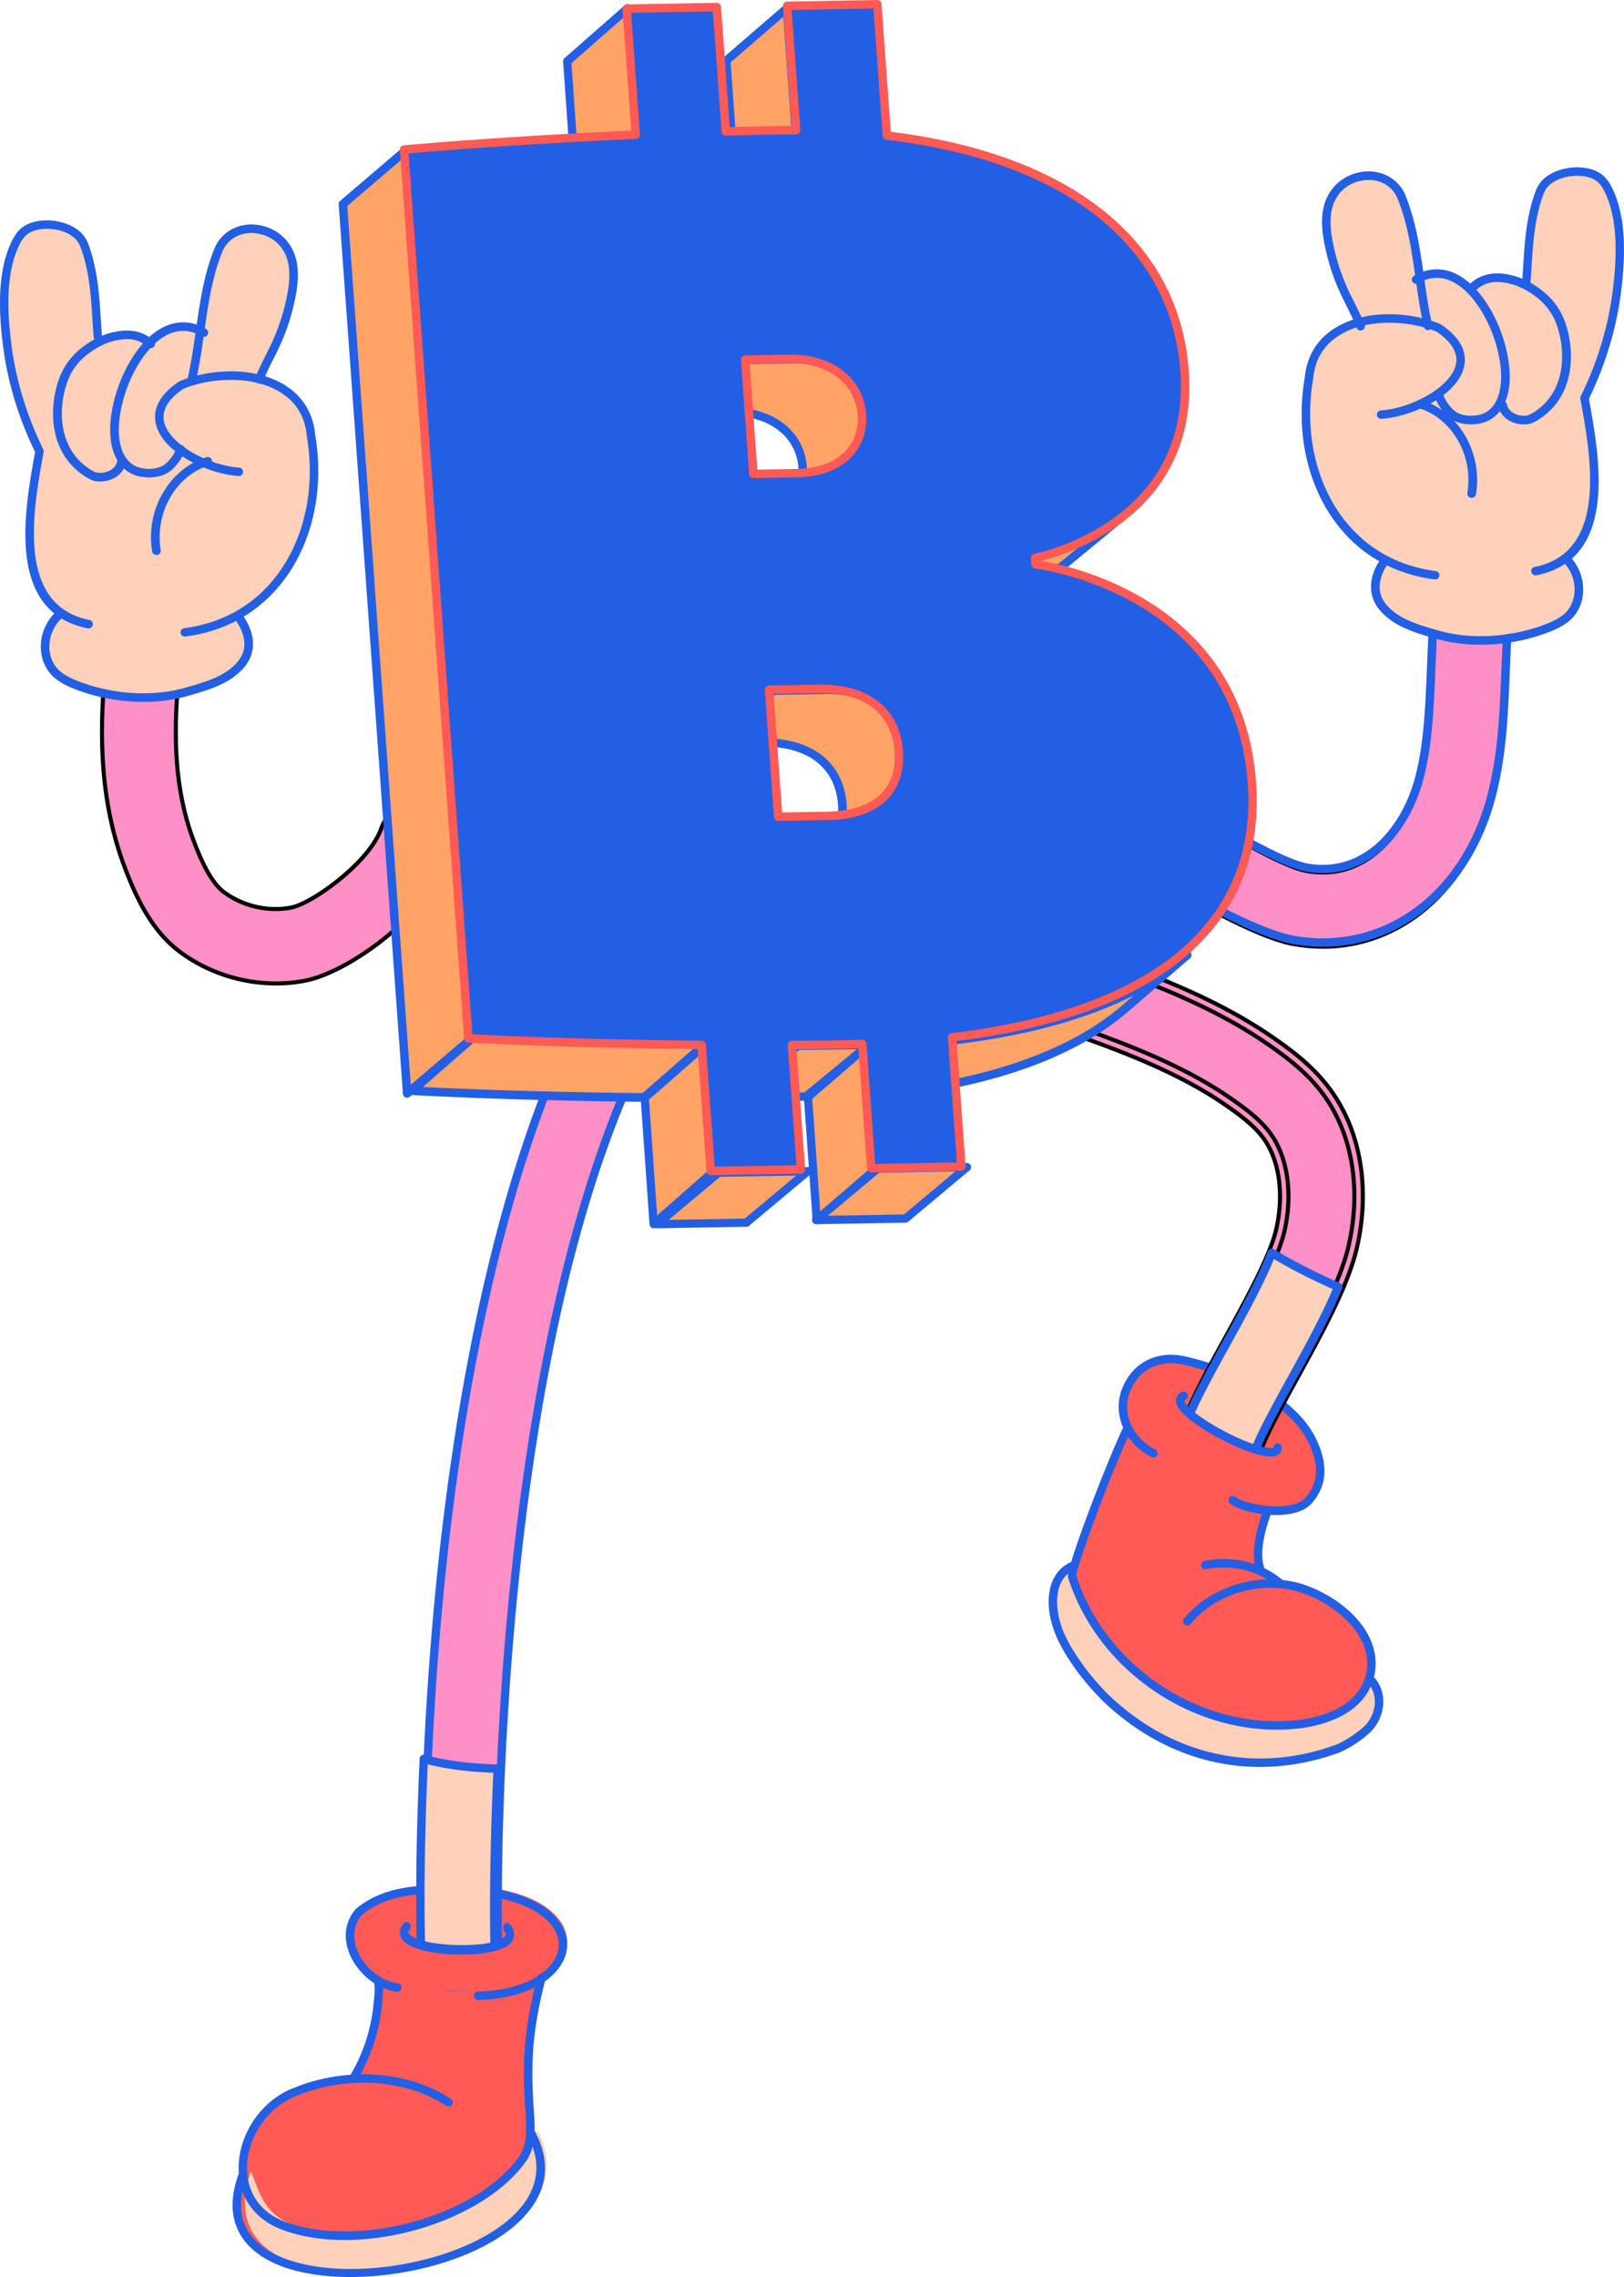 <svg width="398" height="558" viewBox="0 0 398 558" xmlns="http://www.w3.org/2000/svg">
    <g fill-rule="nonzero" fill="none">
        <path d="M133.698 484.33a.217.217 0 0 0-.089.132c-3.01 11.907-3.704 19.633-2.865 31.792l.038.503c.114 1.596.24 3.4.177 5.167 0 .05.013.094.038.132a.128.128 0 0 0 .038.044c4.341 7.833 2.972 15.37-3.976 21.764-9.629 8.858-28.913 14.296-45.862 12.926h-.006c-6.802-.554-12.488-2.22-16.438-4.822-6.487-4.275-8.348-10.908-5.376-19.187a.243.243 0 0 1 .075-.094.22.22 0 0 0 .089-.201 17.892 17.892 0 0 1-.076-1.553c0-8.16 5.496-16.157 13.068-18.998 4.405-1.823 9.15-2.898 14.116-3.213a.222.222 0 0 0 .177-.107 42.73 42.73 0 0 0 4.833-11.567 43.429 43.429 0 0 0 1.117-6.274l.05-.478c.171-1.61.38-3.614.07-5.356a.234.234 0 0 0-.1-.15c-2.72-1.686-4.929-4.294-6.059-7.161-1.432-3.64-.927-7.186 1.427-9.99 7.95-6.764 19.675-5.89 30.017-5.123.89.069 1.754.132 2.65.195 13.889 2.162 18.464 8.675 18.154 13.591-.183 2.974-2.063 5.822-5.287 8.028z" fill="#FF5A55"/>
        <path d="M125.805 531.87c-4.768 5.592-11.6 9.035-18.385 11.28-6.858 2.272-13.703 4.118-20.895 4.321-6.073.166-13.815-.623-18.805-4.511-3.445-2.685-4.712-7.012-6.227-11.053l.018.28a.238.238 0 0 1-.086.204c-.056.044-.068.076-.075.095-2.912 8.374-1.094 15.087 5.27 19.42 3.87 2.635 9.442 4.321 16.108 4.88h.006c16.604 1.388 35.508-4.116 44.945-13.082 6.716-6.382 8.1-13.897 4.057-21.704-1.503 3.544-3.402 6.904-5.93 9.87z" fill="#FFD1BB"/>
        <g fill="#235FE4">
            <path d="M117.174 490.113a1.035 1.035 0 0 1-1.033-1 1.033 1.033 0 0 1 1.002-1.062c13.134-.406 19.456-6.05 19.776-11.117.269-4.356-4-10.156-16.928-12.187-.832-.056-1.684-.118-2.541-.187-9.991-.744-21.31-1.594-28.834 4.762-1.947 2.375-2.335 5.406-1.102 8.543 1.653 4.205 5.853 7.636 9.985 8.168.563.075.964.587.895 1.156a1.043 1.043 0 0 1-1.158.893c-4.914-.63-9.697-4.524-11.644-9.461-1.534-3.9-1.002-7.693 1.496-10.687a.788.788 0 0 1 .125-.125c8.17-6.968 20.496-6.049 30.4-5.305.876.062 1.733.131 2.572.187.032 0 .057.007.088.013 14.33 2.237 19.037 9.13 18.711 14.355-.369 5.974-7.343 12.604-21.772 13.054h-.038z"/>
            <path d="M84.459 548.938c-5.534 0-10.824-.812-15.419-2.568-6.71-2.531-10.567-8.018-10.567-15.048 0-8.437 5.678-16.699 13.497-19.648 12.79-5.3 28.283-4.231 38.525 2.68.475.32.594.963.275 1.432-.32.468-.964.593-1.433.275-9.691-6.537-24.402-7.53-36.61-2.475-7.08 2.668-12.194 10.118-12.194 17.73 0 6.124 3.368 10.904 9.234 13.117 8.225 3.143 19.888 3.193 31.2.137 11.669-3.15 21.265-9.049 26.324-16.18 2.034-3.043 1.746-7.136 1.47-11.098l-.037-.5c-.851-12.318-.131-20.173 2.961-32.334.138-.55.701-.888 1.252-.744.551.138.889.7.745 1.256-3.03 11.918-3.73 19.617-2.905 31.684l.038.5c.288 4.106.613 8.756-1.828 12.411-8.27 11.687-27.532 19.373-44.528 19.373z"/>
            <path d="M86.537 510.424c-.181 0-.369-.05-.538-.15a1.027 1.027 0 0 1-.344-1.419 41.519 41.519 0 0 0 4.789-11.424 41.758 41.758 0 0 0 1.083-6.118l.05-.475c.181-1.718.382-3.662.05-5.28a1.04 1.04 0 0 1 .807-1.219 1.042 1.042 0 0 1 1.221.806c.388 1.925.17 4.037-.025 5.9l-.05.468a44.196 44.196 0 0 1-1.14 6.418 43.739 43.739 0 0 1-5.026 11.987.996.996 0 0 1-.877.506zM85.861 558c-8.607 0-16.514-1.619-21.785-5.1-4.732-3.124-9.546-9.13-5.646-20.016a1.037 1.037 0 0 1 1.32-.625c.539.194.814.781.626 1.319-2.773 7.73-1.139 13.648 4.84 17.598 5.02 3.312 12.545 4.85 20.745 4.85 14.33 0 30.731-4.688 39.514-12.787 4.476-4.13 8.752-10.974 3.675-20.142a1.032 1.032 0 0 1 1.81-.994c4.531 8.181 3.123 16.018-4.083 22.655-9.096 8.399-26.11 13.242-41.016 13.242z"/>
        </g>
        <path d="M111.72 486.887c-3.962-.64-7.133-3.952-7.492-8.185-.451-5.4-3.764-154.06 41.012-236.023 2.392-4.384 7.837-5.971 12.152-3.538 4.32 2.428 5.878 7.947 3.486 12.331-42.161 77.184-38.94 224.42-38.83 225.687.42 4.992-3.226 9.383-8.146 9.81a8.992 8.992 0 0 1-2.182-.082z" stroke="#000" fill="#FF90C7"/>
        <path d="M113.14 488c-.53 0-1.056-.044-1.574-.125-4.522-.734-7.95-4.484-8.339-9.117-.247-2.922-1.118-41.904 3.546-89.464 4.261-43.522 14.243-104.375 37.56-147.082 1.29-2.363 3.409-4.075 5.966-4.815a9.731 9.731 0 0 1 7.566.878 10.031 10.031 0 0 1 4.744 6.05 10.146 10.146 0 0 1-.865 7.682c-42.087 77.086-38.764 223.66-38.678 225.045.464 5.537-3.6 10.44-9.073 10.917-.284.018-.568.031-.852.031zm39.908-248.935a7.876 7.876 0 0 0-6.936 4.145c-23.15 42.405-33.07 102.957-37.314 146.284-4.644 47.41-3.786 86.179-3.539 89.082.31 3.687 3.04 6.671 6.634 7.248a8.021 8.021 0 0 0 1.927.07c4.348-.377 7.585-4.277 7.214-8.691-.018-.251-.97-37.058 3.564-84.536 4.058-42.518 13.49-101.61 35.361-141.676a8.102 8.102 0 0 0 .686-6.114 7.922 7.922 0 0 0-3.774-4.809 7.798 7.798 0 0 0-3.823-1.003z" fill="#235FE4"/>
        <path d="M122 433.465a97.983 97.983 0 0 1-5.105-.272c-4.362-.349-8.81-.957-13.054-2.193-1.268 27.625-.768 46.733-.612 48.615.362 4.284 3.568 7.624 7.573 8.27.713.115 1.45.146 2.2.083 4.974-.431 8.66-4.867 8.236-9.912-.032-.437-.438-18.24.762-44.59z" fill="#FFD1BB"/>
        <path d="M112.234 488a10.007 10.007 0 0 1-9.999-9.17c-.124-1.461-.704-19.824.604-47.855.013-.31.175-.603.43-.783.256-.18.58-.237.885-.156 3.644 1.045 7.712 1.717 12.808 2.115 1.564.125 3.215.205 5.04.261a1.03 1.03 0 0 1 .997 1.076c-1.227 26.5-.766 43.533-.76 43.65.467 5.494-3.632 10.358-9.152 10.83-.28.02-.566.032-.853.032zm-7.401-55.65c-1.227 27.197-.673 44.882-.548 46.307a7.957 7.957 0 0 0 6.684 7.19 8.132 8.132 0 0 0 1.944.075c4.386-.373 7.65-4.242 7.276-8.621-.006-.1-.473-16.734.704-42.873a106.83 106.83 0 0 1-4.099-.23c-4.66-.367-8.503-.958-11.961-1.848z" fill="#235FE4"/>
        <path d="M100.237 473.046c-5.777 6.157 30.194 7.451 24.374.219 0 0 2.595-1.15 3.25 1.206.66 2.357-.429 15.172-16.707 13.353-16.278-1.82-14.521-11.046-13.591-14.247.93-3.206 2.674-.531 2.674-.531z" fill="#FF5A55"/>
        <path d="M113.13 479c-6.051 0-12.413-1.206-14.37-3.48-1.072-1.241-1.004-2.794.167-4.167.39-.458 1.04-.471 1.443-.035.409.437.421 1.165.031 1.616-.514.596-.372.762-.173.998 2.812 3.259 20.323 3.758 23.427.666.266-.264.563-.562-.112-1.484-.36-.485-.297-1.206.143-1.609.433-.402 1.077-.332 1.437.16 1.208 1.643 1.164 3.376-.106 4.645-1.827 1.823-6.745 2.69-11.887 2.69z" fill="#235FE4"/>
        <path d="M258.708 387.741c.874-2.062 2.354-3.515 4.396-4.313a.211.211 0 0 0 .125-.138c2.247-7.495 8.772-24.705 12.892-33.37a.231.231 0 0 0 0-.182c-1.423-3.087-1.517-6.432-.25-9.419 2.454-5.797 7.93-8.532 14.298-7.136a64.196 64.196 0 0 1 19.273 7.627c6.094 3.64 10.127 7.602 12.33 12.116 2.929 5.992 2.598 11.035-.973 14.978-1.71 1.886-4.795 2.401-7.08 2.496-.868.038-1.792.019-2.74-.05h-.026a.2.2 0 0 0-.187.144c-1.087 3.138-3.347 9.658-1.567 14.349a.19.19 0 0 0 .106.113 21.634 21.634 0 0 1 4.676 2.993.23.23 0 0 0 .113.05c2.041.214 4.014.667 5.868 1.346 6.974 2.552 12.774 7.432 15.14 12.738 1.337 3 1.586 6.03.744 9.017-.02.075 0 .15.05.207 2.965 3.019 3.015 8.074.112 11.758-1.499 1.9-5.938 4.842-8.154 5.653-5.538 2.025-11.194 3.175-16.826 3.408-14.222.597-27.69-4.496-38.953-14.732-4.264-3.873-9.764-10.538-12.443-16.694-2.035-4.69-2.378-9.532-.924-12.959z" fill="#FF5A55"/>
        <path d="M335.895 411.301a.198.198 0 0 1-.05-.207c.07-.252.125-.503.175-.749-1.798 3.987-4.77 7.326-8.965 9.3-6.78 3.188-15.053 2.748-22.277 1.679-7.76-1.145-15.402-3.974-21.995-8.269-6.63-4.32-12.337-10.494-15.977-17.567-1.58-3.075-4.277-8.01-3.796-12.01-1.992.805-3.44 2.239-4.302 4.263-1.454 3.427-1.105 8.269.93 12.953 2.679 6.156 8.18 12.82 12.444 16.694 11.263 10.236 24.736 15.335 38.952 14.732 5.632-.24 11.288-1.384 16.826-3.408 2.217-.811 6.656-3.754 8.154-5.653 2.903-3.684 2.853-8.733-.119-11.758z" fill="#FFD1BB"/>
        <g fill="#235FE4">
            <path d="M312.764 371.261c-4.645 0-9.522-1.364-11.32-2.823a1.043 1.043 0 0 1-.156-1.459 1.026 1.026 0 0 1 1.449-.157c2.44 1.974 13.804 3.93 17.144.245 3.24-3.571 3.49-8.016.774-13.581-2.091-4.288-5.968-8.08-11.85-11.595a63.01 63.01 0 0 0-18.898-7.482c-5.838-1.276-10.658 1.12-12.893 6.407-2.235 5.276.406 11.475 6.143 14.418.506.258.706.886.45 1.396-.256.509-.88.71-1.386.452-6.712-3.445-9.765-10.79-7.105-17.083 2.616-6.181 8.447-9.098 15.228-7.62a65.014 65.014 0 0 1 19.516 7.72c6.238 3.723 10.37 7.797 12.65 12.463 3.09 6.331 2.722 11.676-1.1 15.895-1.86 2.05-5.194 2.804-8.646 2.804z"/>
            <path d="M312.876 423.877c-22.52 0-44.31-15.562-51.133-37.356-.612-1.961 9.371-28.03 13.679-37.06.25-.515.862-.735 1.373-.483.512.245.73.867.481 1.383-5.363 11.236-13.273 33.193-13.53 35.676 7.13 22.56 30.974 38.135 54.337 35.475 3.902-.446 13.28-2.263 16.152-9.538 1.217-3.087 1.124-6.244-.275-9.381-2.235-5.012-7.767-9.64-14.435-12.079-9.54-3.49-21.221-.358-27.77 7.445-.369.44-1.018.49-1.455.12a1.042 1.042 0 0 1-.119-1.466c7.093-8.444 19.73-11.833 30.05-8.054 7.173 2.628 13.155 7.677 15.608 13.179 1.611 3.615 1.717 7.42.306 10.997-3.278 8.318-13.567 10.35-17.83 10.833a47.612 47.612 0 0 1-5.439.309z"/>
            <path d="M313.931 389.219c-.23 0-.468-.082-.662-.245-4.826-4.087-11.12-5.666-17.712-4.433a1.026 1.026 0 0 1-1.199-.83 1.032 1.032 0 0 1 .824-1.207c7.211-1.346 14.104.39 19.411 4.885.437.371.493 1.025.125 1.459a1.021 1.021 0 0 1-.787.37z"/>
            <path d="M309.005 385.987c-.412 0-.805-.252-.961-.667-1.967-5.124.43-12.028 1.58-15.348.187-.54.773-.823 1.31-.635.537.189.818.78.63 1.32-1.067 3.088-3.296 9.508-1.604 13.915a1.033 1.033 0 0 1-.586 1.34.942.942 0 0 1-.369.075zM308.818 433c-13.436 0-26.416-5.112-37.292-14.996-4.333-3.936-9.92-10.714-12.643-16.977-2.129-4.892-2.472-9.978-.93-13.606.98-2.314 2.722-3.987 5.032-4.836a1.035 1.035 0 0 1 1.324.623 1.046 1.046 0 0 1-.612 1.333c-1.786.654-3.084 1.899-3.846 3.703-1.305 3.069-.95 7.652.924 11.96 2.216 5.099 7.211 11.789 12.137 16.272 10.483 9.526 22.988 14.455 35.93 14.455 6.157 0 12.406-1.113 18.594-3.376 2.01-.736 6.28-3.578 7.61-5.257 2.591-3.288 2.516-7.696-.174-10.261a1.046 1.046 0 0 1-.044-1.465 1.028 1.028 0 0 1 1.455-.044c3.477 3.307 3.633 8.922.374 13.06-1.598 2.03-6.156 5.055-8.516 5.916-6.43 2.34-12.924 3.496-19.323 3.496z"/>
        </g>
        <g fill="#FF90C7" stroke="#000">
            <path d="M299.884 359.967a9.155 9.155 0 0 1-3.349-.639c-4.677-1.841-6.968-7.101-5.118-11.754 2.172-5.467 5.848-12.155 9.738-19.238 5.225-9.506 11.142-20.277 12.64-26.965 2.034-9.074.693-17.822-3.588-23.402-2.46-3.212-6.238-5.93-9.58-8.228-13.685-9.406-31.67-15.45-49.062-21.298-10.09-3.388-20.528-6.895-30.07-11.047-4.609-2.003-6.711-7.345-4.697-11.93 2.015-4.583 7.39-6.675 11.992-4.67 8.825 3.838 18.431 7.063 28.61 10.482 18.589 6.244 37.807 12.7 53.588 23.559 4.488 3.087 9.625 6.825 13.704 12.142 7.61 9.92 10.122 23.897 6.88 38.337-2.058 9.18-8.353 20.634-14.434 31.706-3.613 6.575-7.031 12.794-8.788 17.215-1.416 3.563-4.84 5.73-8.466 5.73z"/>
            <path d="M299.884 361c-1.278 0-2.537-.238-3.733-.714a10.05 10.05 0 0 1-5.577-5.373 9.986 9.986 0 0 1-.126-7.721c2.19-5.517 5.88-12.224 9.782-19.325 5.206-9.469 11.085-20.171 12.558-26.721 1.97-8.78.7-17.209-3.399-22.55-2.367-3.088-6.068-5.755-9.341-8.01-13.566-9.33-31.48-15.349-48.804-21.166-10.11-3.394-20.566-6.907-30.159-11.078a10.046 10.046 0 0 1-5.382-5.567 9.986 9.986 0 0 1 .151-7.721 10.052 10.052 0 0 1 5.596-5.355 10.134 10.134 0 0 1 7.762.15c8.768 3.814 18.337 7.027 28.471 10.434 18.709 6.287 37.996 12.768 53.903 23.702 4.557 3.131 9.77 6.932 13.937 12.368 7.8 10.163 10.374 24.448 7.069 39.189-2.09 9.33-8.423 20.84-14.535 31.975-3.607 6.569-7 12.743-8.73 17.102-1.55 3.876-5.257 6.381-9.443 6.381zm-74.732-139.93c-.995 0-1.99.189-2.946.558a7.986 7.986 0 0 0-4.45 4.258 7.923 7.923 0 0 0-.12 6.137 7.982 7.982 0 0 0 4.28 4.428c9.512 4.133 19.923 7.633 29.989 11.015 17.462 5.868 35.515 11.93 49.32 21.423 3.412 2.348 7.264 5.129 9.813 8.454 4.463 5.818 5.873 14.885 3.771 24.254-1.536 6.832-7.49 17.672-12.747 27.234-3.884 7.07-7.541 13.727-9.688 19.125a7.938 7.938 0 0 0 .1 6.143 7.994 7.994 0 0 0 4.432 4.27c.951.377 1.952.564 2.965.564 3.33 0 6.276-1.99 7.504-5.072 1.781-4.477 5.2-10.708 8.825-17.302 6.068-11.04 12.325-22.425 14.352-31.468 3.173-14.14.737-27.804-6.691-37.486-3.985-5.191-9.04-8.873-13.465-11.923-15.668-10.77-34.816-17.208-53.33-23.427-10.229-3.438-19.84-6.67-28.691-10.514a8.144 8.144 0 0 0-3.223-.67z"/>
        </g>
        <path d="M327.863 315.322a146.095 146.095 0 0 1-11.816-5.776 143.707 143.707 0 0 1-4.376-2.513c-2.465 6.457-7.062 14.809-11.23 22.36-3.896 7.07-7.578 13.753-9.754 19.204-1.854 4.645.442 9.896 5.126 11.734a9.198 9.198 0 0 0 3.355.638c3.632 0 7.068-2.17 8.48-5.72 1.76-4.42 5.183-10.621 8.803-17.185 4.237-7.683 8.569-15.547 11.513-22.705l-.1-.037z" fill="#FFD1BB"/>
        <path d="M299.168 362a10.11 10.11 0 0 1-3.74-.713 10.052 10.052 0 0 1-5.586-5.363 9.937 9.937 0 0 1-.126-7.708c2.194-5.507 5.89-12.202 9.799-19.291 4.104-7.44 8.732-15.835 11.185-22.261.107-.288.34-.506.63-.606.29-.1.612-.07.877.087 1.387.819 2.863 1.688 4.35 2.494a144.783 144.783 0 0 0 11.729 5.733l.044.018c.523.22.813.832.599 1.357-2.976 7.239-7.34 15.153-11.564 22.81-3.613 6.558-7.012 12.722-8.746 17.073-1.544 3.87-5.258 6.37-9.451 6.37zm13.027-53.46c-2.586 6.376-6.955 14.302-10.84 21.347-3.89 7.058-7.553 13.703-9.703 19.092a7.9 7.9 0 0 0 .1 6.132 7.995 7.995 0 0 0 4.44 4.263 8.08 8.08 0 0 0 2.97.563c3.335 0 6.286-1.988 7.515-5.063 1.785-4.47 5.209-10.69 8.84-17.273 4.03-7.307 8.172-14.821 11.091-21.704a148.332 148.332 0 0 1-11.059-5.451 130.202 130.202 0 0 1-3.354-1.907z" fill="#235FE4"/>
        <path d="M313.102 354.74c.006 5.397-29.44-9.908-22.977-12.674 0 0-5.933-3.567-6.121 3.865-.19 7.426 7.096 16.074 12.164 18.93 5.068 2.857 16.69-.116 18.34-3.916 1.657-3.807-1.406-6.205-1.406-6.205z" fill="#FF5A55"/>
        <path d="M311.426 356.944c-5.738 0-22.013-8.48-23.152-13.1-.299-1.21.255-2.243 1.48-2.767.517-.22 1.102.046 1.31.588.206.55-.043 1.17-.555 1.39-.244.103-.31.194-.31.194-.043.536 1.693 2.78 7.37 6.101 7.291 4.266 13.486 6.024 14.534 5.371.024-.569.462-1.034 1.005-1.034.554 0 1.005.465 1.005 1.053 0 .44-.147 1.907-2.065 2.172a4.765 4.765 0 0 1-.622.032z" fill="#235FE4"/>
        <path d="M324.212 232c-2.488 0-5.027-.239-7.591-.723-9.322-1.774-34.842-14.945-41.278-25.437-2.633-4.29-1.275-9.887 3.032-12.504 4.3-2.623 9.927-1.27 12.555 3.02 2.74 4.283 22.33 15.762 29.114 17.051 14.462 2.749 24.358-9.064 27.768-21.977 2.148-8.145 2.527-17.184 2.893-25.927l1.036-24.782c.208-5.02 4.483-8.938 9.504-8.712 5.04.208 8.955 4.447 8.747 9.467l-1.036 24.782c-.404 9.712-.827 19.75-3.48 29.801C359.66 218.12 343.267 232 324.213 232z" stroke="#000" fill="#FF90C7"/>
        <path d="M324.207 232c-2.569 0-5.188-.249-7.781-.734-9.46-1.78-35.382-15.054-41.938-25.64-2.922-4.717-1.407-10.903 3.376-13.784a10.229 10.229 0 0 1 7.686-1.189c2.644.629 4.878 2.234 6.291 4.518 2.575 3.99 21.954 15.185 28.396 16.398 13.782 2.59 23.26-8.675 26.548-20.997 2.12-7.96 2.492-16.846 2.858-25.434l1.035-24.52c.114-2.682 1.281-5.158 3.294-6.982 2-1.81 4.594-2.744 7.288-2.626a10.142 10.142 0 0 1 7.055 3.23c1.837 1.973 2.79 4.53 2.676 7.206l-1.035 24.52c-.41 9.677-.833 19.659-3.509 29.703-5.88 22.067-22.464 36.331-42.24 36.331zm-41.055-39.58a8.1 8.1 0 0 0-4.203 1.177c-3.805 2.29-5.01 7.212-2.682 10.959 6.304 10.175 31.381 22.97 40.556 24.693 2.461.46 4.948.697 7.39.697 18.798 0 34.593-13.66 40.228-34.8 2.619-9.832 3.035-19.702 3.439-29.243l1.035-24.544a7.885 7.885 0 0 0-2.127-5.731c-1.457-1.569-3.458-2.477-5.616-2.57a8.064 8.064 0 0 0-5.793 2.084c-1.603 1.45-2.53 3.417-2.618 5.551l-1.035 24.52c-.366 8.7-.745 17.698-2.922 25.87-3.18 11.923-11.863 22.907-24.579 22.907-1.407 0-2.864-.137-4.373-.417-7.118-1.338-26.875-12.832-29.771-17.325a8.03 8.03 0 0 0-5.01-3.61 8.806 8.806 0 0 0-1.92-.218z" fill="#235FE4"/>
        <path d="M67.636 241c-8.486 0-17.01-2.781-23.782-7.927-6.828-5.183-10.574-13.35-13.332-20.646-2.582-6.842-4.277-14.359-5.033-22.349-1.289-13.684.181-26.965 1.963-39.274.726-4.982 5.322-8.438 10.255-7.706 4.94.731 8.367 5.36 7.642 10.342-1.62 11.18-2.964 23.15-1.857 34.91.6 6.357 1.92 12.272 3.927 17.575 1.02 2.693 3.72 9.85 7.31 12.575 4.677 3.55 10.9 5.013 16.646 3.903 5.109-.983 19.11-10.985 22.055-19.366 1.67-4.748 6.848-7.227 11.55-5.543 4.709 1.684 7.166 6.9 5.497 11.648-5.328 15.128-25.032 29.127-35.719 31.183a37.441 37.441 0 0 1-7.122.675z" stroke="#000" fill="#FF90C7"/>
        <path d="M2.603 61.134c.575-1.226 1.41-2.758 2.826-3.715 1.928-1.308 5.019-1.752 8.06-1.164 2.775.532 5.031 1.82 6.188 3.54.531.789.854 1.67 1.138 2.51 1.935 5.666 2.295 11.233 2.68 17.126.083 1.245.165 2.49.26 3.747a.226.226 0 0 0 .322.181c1.1-.544 2.187-.95 3.237-1.213 3.837-.951 6.707-.426 9.052 1.645a.226.226 0 0 0 .304-.007c1.194-1.113 2.44-1.976 3.704-2.57 2.775-1.295 5.835-1.214 8.61.237.063.038.14.038.202 0a.227.227 0 0 0 .12-.169c.961-6.636 1.96-13.505 4.678-19.816 1.467-3.04 4.52-4.835 8.035-4.835.537 0 1.087.043 1.637.125 4.533.7 7.877 3.903 8.73 8.344.563 2.928.108 5.905-.347 8.17a51.72 51.72 0 0 1-3.205 10.22c-.645 1.483-1.385 2.934-2.093 4.33-.828 1.613-1.612 3.183-2.282 4.784a.212.212 0 0 0 .007.175c.025.057.075.1.132.12 1.58.493 3.041 1.138 4.33 1.907 4.325 2.571 6.853 6.6 7.315 11.654 2.212 12.86-.475 25.533-7.384 34.791-2.857 3.828-6.36 6.943-10.405 9.258a.209.209 0 0 0-.108.144.24.24 0 0 0 .032.175c2.813 4.06 2.845 8.175.088 11.284-3.249 3.66-8.23 5.086-12.624 6.337l-.5.144c-3.267.932-6.833 1.407-10.607 1.407-5.5 0-11.075-1.02-16.132-2.946-1.518-.582-3.275-1.339-4.76-2.552-1.91-1.564-3.022-3.872-3.142-6.487a10.464 10.464 0 0 1 2.73-7.512.206.206 0 0 0 .058-.17.221.221 0 0 0-.089-.156c-10.393-8.013-6.941-26.46-4.659-38.663l.019-.113a.261.261 0 0 0-.019-.137 75.27 75.27 0 0 1-1.195-2.484c-3.533-7.656-5.84-15.606-6.852-23.632-.835-6.743-1.568-16.576 1.909-24.014z" fill="#FFD1BB"/>
        <path d="M45.29 156c-.518 0-.965-.383-1.029-.903a1.038 1.038 0 0 1 .896-1.16c9.47-1.23 17.389-5.796 22.884-13.198 6.688-9.007 9.288-21.364 7.142-33.909-.006-.025-.006-.056-.012-.081-.43-4.742-2.682-8.361-6.694-10.757-6.808-4.065-16.966-3.438-23.534-.715-3.893 2.64-5.458 5.457-4.663 8.367 1.508 5.507 11.225 10.488 18.272 10.933a1.035 1.035 0 1 1-.132 2.063c-7.117-.451-18.222-5.413-20.146-12.457-.732-2.665-.347-6.686 5.59-10.675a.954.954 0 0 1 .177-.094c6.826-2.867 17.722-3.84 25.508.809 4.537 2.71 7.199 6.962 7.691 12.3 2.234 13.084-.51 26-7.52 35.446-5.843 7.865-14.24 12.714-24.291 14.018-.05.007-.095.013-.14.013z" fill="#235FE4"/>
        <path d="M63.549 94c-.126 0-.253-.025-.38-.07a1.057 1.057 0 0 1-.594-1.364c.746-1.919 1.663-3.748 2.549-5.514.708-1.415 1.441-2.875 2.074-4.36a51.825 51.825 0 0 0 3.13-10.161c.436-2.193.866-5.068.348-7.834-.765-4.048-3.636-6.847-7.683-7.484-3.618-.574-6.893 1.039-8.341 4.099-2.631 6.215-3.63 13.233-4.592 20.022-.55 3.882-1.125 7.898-1.998 11.748-.126.567-.69.918-1.252.79a1.053 1.053 0 0 1-.784-1.262c.854-3.767 1.416-7.738 1.967-11.576.986-6.922 2.004-14.08 4.755-20.59 1.847-3.894 6.084-6.017 10.567-5.31 4.882.772 8.493 4.284 9.41 9.167.588 3.124.12 6.26-.348 8.638a54.062 54.062 0 0 1-3.257 10.575c-.657 1.543-1.404 3.034-2.13 4.481-.867 1.721-1.759 3.506-2.467 5.336-.158.414-.557.669-.974.669zM38.34 136c-.517 0-.97-.366-1.054-.878-1.676-10.128 4.179-20.27 13.326-23.075.563-.17 1.165.133 1.34.683a1.04 1.04 0 0 1-.7 1.308c-8.163 2.508-13.371 11.619-11.864 20.755.097.569-.304 1.106-.886 1.194a1.198 1.198 0 0 1-.162.013z" fill="#235FE4"/>
        <path d="M36.544 117c-1.083 0-2.148-.16-3.078-.433-2.899-.854-5.066-3.332-5.939-6.797-.789-3.128-.692-6.721.289-10.976.923-4.007 2.533-7.88 4.656-11.2 2.34-3.669 5.002-6.217 7.901-7.58 3.271-1.535 6.959-1.319 10.12.592.5.3.655.95.353 1.446-.301.497-.955.65-1.456.35-2.578-1.56-5.464-1.738-8.113-.49-2.533 1.192-4.893 3.478-7.016 6.81-1.994 3.122-3.508 6.765-4.38 10.543-.904 3.93-1.007 7.198-.301 10.001.404 1.6 1.52 4.415 4.489 5.294 2.065.612 5.009.465 6.625-1a9.889 9.889 0 0 0 2.604-3.81 1.063 1.063 0 0 1 1.366-.611c.545.204.82.81.615 1.357a11.978 11.978 0 0 1-3.161 4.625c-1.501 1.344-3.579 1.879-5.574 1.879z" fill="#235FE4"/>
        <path d="M24.543 118c-.607 0-1.2-.077-1.768-.231a.651.651 0 0 1-.156-.058c-.64-.29-1.266-.63-1.873-1.022-8.362-5.416-8.806-15.625-6.647-22.724l.04-.122c1.337-4.357 3.907-7.588 8.101-10.158 1.677-1.028 3.412-1.767 5.153-2.197 4.273-1.054 7.632-.405 10.261 1.998.437.398.463 1.066.059 1.497a1.085 1.085 0 0 1-1.52.057c-2.107-1.927-4.664-2.39-8.271-1.496-1.527.379-3.053 1.027-4.54 1.94-3.77 2.32-5.988 5.082-7.176 8.975l-.039.116c-1.944 6.4-1.604 15.567 5.767 20.341.482.315.991.591 1.5.829 1.213.308 2.629.09 3.718-.578.58-.36 1.318-.996 1.513-2.024.111-.578.672-.957 1.26-.848.587.109.971.661.86 1.24-.267 1.387-1.148 2.608-2.491 3.43-1.103.675-2.44 1.035-3.751 1.035z" fill="#235FE4"/>
        <path d="M21.708 154c-.068 0-.13-.006-.199-.019-20.025-3.993-15.586-28.532-12.9-43.249a80.701 80.701 0 0 1-1.1-2.353C3.995 100.582 1.707 92.483.7 84.313c-.852-6.907-1.573-16.975 1.933-24.665.61-1.33 1.505-3.002 3.053-4.075 2.064-1.432 5.334-1.936 8.536-1.306 2.934.58 5.34 2.006 6.602 3.918.578.877.933 1.867 1.213 2.725 1.933 5.816 2.294 11.487 2.68 17.48.086 1.356.173 2.713.279 4.088a1.035 1.035 0 0 1-.945 1.116 1.03 1.03 0 0 1-1.1-.959c-.106-1.381-.193-2.75-.28-4.119-.373-5.86-.728-11.392-2.574-16.95-.255-.763-.541-1.57-.976-2.233-.958-1.45-2.879-2.555-5.285-3.028-2.68-.53-5.359-.151-6.988.978-1.137.788-1.852 2.145-2.35 3.23-3.282 7.204-2.574 16.88-1.76 23.535.983 7.961 3.215 15.86 6.64 23.46.392.871.803 1.748 1.225 2.6.1.201.131.435.094.656l-.05.258c-2.543 13.954-6.808 37.307 11.265 40.909.554.113.92.656.808 1.224a1.05 1.05 0 0 1-1.013.845z" fill="#235FE4"/>
        <path d="M35.122 172c-5.57 0-11.339-1.034-16.602-3.065-1.597-.612-3.444-1.423-5.034-2.738-2.115-1.75-3.348-4.316-3.475-7.221-.14-3.218 1.105-6.455 3.34-8.67a1.051 1.051 0 0 1 1.49.006 1.05 1.05 0 0 1-.007 1.488c-1.82 1.8-2.837 4.45-2.722 7.08.103 2.305 1.067 4.329 2.715 5.695 1.36 1.124 3.01 1.845 4.453 2.4 8.457 3.257 18.25 3.831 26.203 1.533l.505-.147c4.484-1.29 9.116-2.624 12.156-6.085 3.501-3.99.863-8.548-.434-10.33a1.053 1.053 0 0 1 .23-1.474 1.054 1.054 0 0 1 1.476.23c3.328 4.552 3.45 9.397.319 12.96-3.443 3.92-8.605 5.408-13.153 6.716l-.505.147c-3.417.99-7.141 1.475-10.955 1.475z" fill="#235FE4"/>
        <path d="M394.4 47.134c-.576-1.226-1.41-2.758-2.827-3.715-1.928-1.308-5.02-1.752-8.06-1.164-2.775.532-5.032 1.82-6.19 3.54-.53.789-.852 1.67-1.137 2.51-1.934 5.666-2.295 11.233-2.68 17.126-.083 1.245-.165 2.49-.26 3.747a.226.226 0 0 1-.322.181c-1.1-.544-2.187-.95-3.237-1.213-3.837-.951-6.707-.426-9.053 1.645a.226.226 0 0 1-.303-.007c-1.195-1.113-2.44-1.976-3.705-2.57-2.775-1.295-5.835-1.214-8.61.237a.196.196 0 0 1-.202 0 .227.227 0 0 1-.12-.169c-.961-6.636-1.96-13.505-4.678-19.816-1.467-3.04-4.52-4.835-8.035-4.835-.538 0-1.088.043-1.638.125-4.532.7-7.877 3.903-8.73 8.344-.563 2.928-.108 5.905.348 8.17a51.718 51.718 0 0 0 3.205 10.22c.645 1.483 1.378 2.934 2.092 4.33.828 1.613 1.612 3.183 2.282 4.784a.212.212 0 0 1-.006.175.225.225 0 0 1-.133.12 20.279 20.279 0 0 0-4.33 1.907c-4.324 2.571-6.853 6.6-7.314 11.654-2.213 12.86.48 25.533 7.383 34.791 2.858 3.828 6.36 6.943 10.406 9.258a.209.209 0 0 1 .108.144.24.24 0 0 1-.032.175c-2.813 4.06-2.845 8.175-.089 11.284 3.25 3.66 8.231 5.086 12.625 6.337l.5.144c3.268.932 6.84 1.407 10.607 1.407 5.5 0 11.076-1.02 16.134-2.946 1.517-.582 3.274-1.339 4.76-2.552 1.91-1.564 3.022-3.872 3.142-6.487a10.464 10.464 0 0 0-2.731-7.512.206.206 0 0 1-.057-.17.221.221 0 0 1 .088-.156c10.393-8.013 6.942-26.46 4.66-38.663l-.02-.113a.261.261 0 0 1 .02-.137c.41-.814.809-1.646 1.194-2.484 3.534-7.656 5.842-15.606 6.853-23.632.835-6.743 1.562-16.576-1.909-24.014z" fill="#FFD1BB"/>
        <path d="M351.71 142c-.044 0-.089 0-.14-.006-10.05-1.305-18.447-6.154-24.289-14.021-7.016-9.448-9.754-22.364-7.52-35.45.498-5.345 3.154-9.598 7.69-12.302 7.786-4.642 18.681-3.676 25.508-.81.063.026.12.057.177.095 5.943 3.996 6.321 8.01 5.59 10.677-1.925 7.045-13.035 12.007-20.145 12.459a1.035 1.035 0 1 1-.132-2.064c7.046-.452 16.762-5.427 18.27-10.935.795-2.91-.776-5.72-4.662-8.368-6.568-2.723-16.726-3.35-23.533.715-4.013 2.396-6.265 6.01-6.694 10.759a.365.365 0 0 1-.013.081c-2.151 12.547.455 24.911 7.142 33.913 5.495 7.403 13.413 11.97 22.883 13.2.568.075.972.595.896 1.16a1.033 1.033 0 0 1-1.028.897z" fill="#235FE4"/>
        <path d="M333.452 81a1.05 1.05 0 0 1-.974-.67c-.708-1.829-1.6-3.607-2.466-5.335-.72-1.44-1.473-2.938-2.131-4.48a53.637 53.637 0 0 1-3.257-10.576c-.474-2.384-.935-5.52-.347-8.637.923-4.883 4.527-8.396 9.409-9.167 4.477-.707 8.72 1.409 10.547 5.265 2.776 6.553 3.794 13.712 4.774 20.628.544 3.837 1.113 7.809 1.967 11.576a1.057 1.057 0 0 1-.784 1.262 1.048 1.048 0 0 1-1.252-.79c-.873-3.85-1.448-7.866-1.998-11.748-.968-6.79-1.967-13.807-4.61-20.06-1.43-3.016-4.705-4.628-8.322-4.055-4.047.638-6.917 3.436-7.683 7.484-.524 2.766-.088 5.641.348 7.834a51.694 51.694 0 0 0 3.13 10.16c.633 1.486 1.36 2.946 2.074 4.36.886 1.767 1.803 3.596 2.549 5.515a1.057 1.057 0 0 1-.595 1.364c-.126.045-.253.07-.38.07zM360.67 122a1.05 1.05 0 0 1-1.06-1.207c1.514-9.13-3.7-18.247-11.863-20.755a1.04 1.04 0 0 1-.698-1.308c.174-.55.776-.853 1.339-.683 9.152 2.812 15.006 12.947 13.324 23.075-.07.512-.524.878-1.041.878z" fill="#235FE4"/>
        <path d="M360.456 104c-1.995 0-4.073-.541-5.574-1.891a11.995 11.995 0 0 1-3.161-4.623 1.055 1.055 0 0 1 .615-1.356 1.068 1.068 0 0 1 1.366.611 9.884 9.884 0 0 0 2.604 3.808c1.616 1.458 4.554 1.604 6.625 1 2.963-.873 4.085-3.687 4.49-5.292.705-2.801.609-6.068-.302-9.997-.872-3.775-2.386-7.418-4.38-10.538-2.13-3.323-4.49-5.616-7.016-6.806-2.656-1.248-5.535-1.07-8.113.49-.5.3-1.148.146-1.456-.35a1.05 1.05 0 0 1 .353-1.446c3.161-1.916 6.849-2.133 10.12-.592 2.899 1.363 5.554 3.91 7.901 7.577 2.123 3.318 3.733 7.19 4.656 11.194.981 4.26 1.078 7.845.289 10.971-.873 3.464-3.034 5.941-5.94 6.794-.929.287-1.994.446-3.077.446z" fill="#235FE4"/>
        <path d="M373.444 104c-1.311 0-2.642-.353-3.744-1.028-1.344-.823-2.225-2.043-2.492-3.431-.11-.579.274-1.131.861-1.24.58-.11 1.148.27 1.259.848.196 1.028.933 1.664 1.513 2.024 1.09.668 2.505.887 3.718.578a11.777 11.777 0 0 0 1.5-.829c7.372-4.774 7.711-13.943 5.767-20.343l-.032-.116c-1.194-3.887-3.405-6.656-7.176-8.976-1.487-.912-3.013-1.568-4.54-1.94-3.614-.894-6.164-.43-8.271 1.497a1.085 1.085 0 0 1-1.52-.058 1.046 1.046 0 0 1 .059-1.497c2.629-2.403 5.988-3.059 10.26-1.999 1.749.43 3.477 1.17 5.154 2.198 4.188 2.577 6.764 5.802 8.101 10.159l.04.122c2.159 7.1 1.715 17.31-6.647 22.727-.6.392-1.227.732-1.866 1.021a.7.7 0 0 1-.163.058 7.193 7.193 0 0 1-1.781.225z" fill="#235FE4"/>
        <path d="M376.286 141c-.479 0-.908-.347-1.007-.839a1.044 1.044 0 0 1 .808-1.224c18.069-3.602 13.81-26.957 11.267-40.911l-.05-.259a1.042 1.042 0 0 1 .093-.656 82.76 82.76 0 0 0 1.225-2.599c3.426-7.602 5.658-15.5 6.64-23.462.821-6.649 1.524-16.326-1.76-23.537-.497-1.091-1.212-2.448-2.35-3.23-1.628-1.13-4.308-1.508-6.988-.978-2.4.473-4.328 1.577-5.285 3.028-.435.669-.721 1.47-.976 2.234-1.847 5.557-2.201 11.096-2.575 16.95-.087 1.363-.174 2.739-.28 4.12a1.03 1.03 0 0 1-1.1.96 1.039 1.039 0 0 1-.945-1.117c.106-1.37.193-2.732.28-4.088.38-6 .74-11.665 2.68-17.482.286-.858.64-1.848 1.212-2.725 1.256-1.911 3.662-3.343 6.603-3.918 3.196-.63 6.473-.126 8.537 1.306 1.548 1.073 2.444 2.745 3.053 4.076 3.507 7.69 2.78 17.758 1.934 24.666-1.007 8.176-3.296 16.27-6.809 24.068a101.14 101.14 0 0 1-1.1 2.353c2.686 14.718 7.125 39.258-12.902 43.251-.074.007-.143.013-.205.013z" fill="#235FE4"/>
        <path d="M362.872 158c-3.814 0-7.538-.485-10.95-1.469l-.504-.147c-4.555-1.309-9.71-2.797-13.153-6.718-3.13-3.564-3.009-8.41.32-12.964a1.054 1.054 0 0 1 1.475-.23c.473.345.575 1.002.23 1.475-1.297 1.775-3.941 6.342-.434 10.333 3.034 3.461 7.672 4.796 12.156 6.086l.505.147c7.953 2.3 17.746 1.724 26.203-1.533 1.438-.555 3.092-1.27 4.453-2.4 1.648-1.368 2.612-3.392 2.715-5.697.115-2.632-.901-5.282-2.722-7.083a1.05 1.05 0 0 1-.006-1.488 1.05 1.05 0 0 1 1.488-.006c2.236 2.216 3.482 5.454 3.341 8.672-.127 2.912-1.36 5.473-3.475 7.223-1.59 1.322-3.437 2.127-5.034 2.74-5.27 2.024-11.038 3.059-16.608 3.059z" fill="#235FE4"/>
        <path fill="#FFA366" d="m194.989 32.162-14.827 12.814-2.15-30.134 14.826-12.814z"/>
        <path d="M180.162 46a.981.981 0 0 1-.39-.08 1.031 1.031 0 0 1-.618-.87l-2.151-30.134c-.025-.323.11-.646.354-.857l14.827-12.813c.287-.249.69-.317 1.045-.168.348.15.586.484.617.87l2.151 30.133c.025.323-.11.646-.354.857l-14.827 12.814a.989.989 0 0 1-.654.248zm-1.106-30.718 1.974 27.602 12.92-11.169-1.974-27.601-12.92 11.168z" fill="#235FE4"/>
        <path d="m276.948 125.027-15.526 12.809c-10.17 8.39-22.26 10.91-23.366 11.14l15.526-12.81c1.107-.23 13.196-2.749 23.366-11.14z" fill="#FFA366"/>
        <path d="M238.056 150a1.06 1.06 0 0 1-.948-.571 1.006 1.006 0 0 1 .263-1.235l15.526-12.81c.134-.111.294-.186.46-.223 2.158-.447 13.409-3.09 22.893-10.91l.007-.006a1.08 1.08 0 0 1 1.49.117c.378.429.327 1.08-.12 1.446l-15.527 12.81c-9.869 8.142-21.58 10.892-23.827 11.357a.868.868 0 0 1-.217.025zm16.006-12.89-11.706 9.657c4.672-1.471 11.93-4.394 18.374-9.707l4.448-3.668c-5.196 2.31-9.53 3.377-11.116 3.718z" fill="#235FE4"/>
        <path fill="#FFA366" d="m155.99 32.977-14.802 12.985-2.178-30.928 14.802-12.992z"/>
        <path d="M141.188 47a.967.967 0 0 1-.39-.082 1.045 1.045 0 0 1-.617-.88l-2.178-30.935a1.06 1.06 0 0 1 .354-.868l14.802-12.986a.99.99 0 0 1 1.044-.17c.347.151.585.491.616.881l2.178 30.935a1.06 1.06 0 0 1-.354.868l-14.802 12.985a.97.97 0 0 1-.653.252zm-1.135-31.52 1.995 28.368 12.899-11.318-1.995-28.368-12.899 11.318z" fill="#235FE4"/>
        <path d="M211.93 101.66c-.565-7.725-7.168-13.813-17.918-13.626l-10.751.188-15.226 12.888 10.75-.187c10.752-.188 17.354 5.9 17.919 13.625.301 4.121-1.174 7.824-4.236 10.422l15.225-12.889c3.063-2.597 4.538-6.306 4.237-10.421z" fill="#FFA366"/>
        <path d="M192.468 126c-.295 0-.584-.125-.791-.362-.37-.431-.32-1.087.12-1.455 2.78-2.354 4.154-5.745 3.878-9.56-.565-7.743-7.324-12.839-16.87-12.67l-10.751.187a1.027 1.027 0 0 1-.986-.668 1.023 1.023 0 0 1 .295-1.149l15.226-12.888c.182-.156.414-.244.653-.244l10.75-.187c10.714-.181 18.32 5.676 18.967 14.58.326 4.484-1.305 8.493-4.6 11.278l-15.22 12.888-.006.006a1.017 1.017 0 0 1-.665.244zm-13.205-26.114c10.437 0 17.836 5.814 18.477 14.587.131 1.805-.057 3.534-.54 5.133l9.822-8.318c2.78-2.354 4.155-5.744 3.878-9.56-.564-7.743-7.355-12.838-16.87-12.67l-10.38.182-12.74 10.784 7.857-.138c.17.006.333 0 .496 0z" fill="#235FE4"/>
        <path d="M221.897 184.216c-.689-9.29-7.397-15.39-19.883-15.178l-12.486.213-15.47 12.913 12.486-.213c12.486-.212 19.194 5.888 19.883 15.18.363 4.942-1.103 9.046-4.445 11.83l15.47-12.913c3.342-2.785 4.809-6.883 4.445-11.832z" fill="#FFA366"/>
        <path d="M201.982 210c-.3 0-.593-.125-.803-.363a1.02 1.02 0 0 1 .12-1.458l.007-.006c3.004-2.515 4.413-6.307 4.069-10.968-.683-9.228-7.538-14.415-18.818-14.221l-12.486.213a1.03 1.03 0 0 1-1.002-.67c-.159-.407-.038-.87.3-1.151l15.47-12.914a1.03 1.03 0 0 1 .664-.244l12.486-.213c12.339-.212 20.189 5.82 20.954 16.136.395 5.35-1.27 9.736-4.808 12.695l-15.47 12.914c-.198.169-.44.25-.683.25zm-14.832-29.08c11.994 0 19.577 6 20.323 16.135.178 2.384-.058 4.574-.683 6.538l9.98-8.327c3.01-2.516 4.42-6.307 4.075-10.975-.682-9.228-7.538-14.415-18.818-14.215l-12.11.207-12.945 10.805 9.546-.163c.217-.006.421-.006.632-.006z" fill="#235FE4"/>
        <g>
            <path d="m290.961 234.05-15.235 13.109c-11.77 10.123-30.126 17.56-56.691 20.793l15.235-13.108c26.565-3.233 44.922-10.67 56.691-20.794z" fill="#FFA366"/>
            <path d="M219.035 269c-.409 0-.785-.241-.949-.629-.182-.425-.069-.92.277-1.22l15.235-13.108c.157-.133.346-.216.547-.24 24.932-3.037 43.816-9.947 56.144-20.553a1.029 1.029 0 0 1 1.464.12c.37.44.32 1.106-.12 1.48a.087.087 0 0 1-.025.02l-15.21 13.09c-12.636 10.872-31.897 17.953-57.238 21.034-.044.006-.082.006-.125.006zm15.669-13.153-12.341 10.619c23.224-3.24 40.94-9.99 52.684-20.1l2.87-2.471c-11.436 5.81-25.9 9.818-43.213 11.952z" fill="#235FE4"/>
        </g>
        <g>
            <path d="m212.959 256.003-15.416 12.693c-1.449.043-2.86.099-4.346.123-4.442.074-8.826.117-13.147.154l15.415-12.693c4.315-.037 8.706-.074 13.147-.154 1.487-.025 2.898-.08 4.347-.123z" fill="#FFA366"/>
            <path d="M180.05 269.994c-.438 0-.832-.265-.985-.658a.993.993 0 0 1 .305-1.126l15.415-12.693c.185-.154.426-.24.668-.24 4.047-.037 8.629-.074 13.134-.154.985-.018 1.932-.049 2.885-.08l1.448-.043a1.04 1.04 0 0 1 1.01.652c.16.4.039.861-.298 1.138l-15.415 12.693a1.087 1.087 0 0 1-.648.24l-1.436.043c-.966.031-1.926.062-2.923.08-4.506.074-8.903.117-13.154.154 0-.006 0-.006-.006-.006zm15.81-12.7-12.925 10.646c3.342-.031 6.76-.068 10.243-.123.985-.019 1.938-.05 2.885-.08l1.08-.037 12.855-10.584c-.452.012-.903.025-1.367.03-4.371.075-8.82.111-12.772.148z" fill="#235FE4"/>
        </g>
        <g>
            <path fill="#FFA366" d="m214.989 286.144-14.827 12.83-2.15-30.127 14.826-12.824z"/>
            <path d="M200.162 300a.98.98 0 0 1-.39-.08 1.032 1.032 0 0 1-.618-.87l-2.151-30.122a1.04 1.04 0 0 1 .354-.858l14.827-12.824c.287-.249.69-.317 1.045-.168.348.15.586.485.617.87l2.151 30.122a1.04 1.04 0 0 1-.354.857l-14.827 12.824c-.19.162-.421.249-.654.249zm-1.112-30.706 1.968 27.587 12.92-11.178-1.968-27.586-12.92 11.177z" fill="#235FE4"/>
        </g>
        <g>
            <path fill="#FFA366" d="m236.976 286.008-15.059 12.606-21.893.378 15.059-12.612z"/>
            <path d="M200.024 300c-.429 0-.807-.257-.956-.654a.993.993 0 0 1 .291-1.123l15.06-12.606c.18-.153.41-.238.645-.238l21.894-.379c.453 0 .825.257.974.654a.993.993 0 0 1-.291 1.123l-15.06 12.606c-.18.153-.41.238-.645.238l-21.894.379h-.018zm15.444-12.618-12.601 10.548 18.665-.318 12.601-10.548-18.665.318z" fill="#235FE4"/>
        </g>
        <g>
            <path fill="#FFA366" d="m197.976 287.008-15.059 12.612-21.893.372 15.059-12.606z"/>
            <path d="M161.024 301c-.429 0-.807-.257-.956-.654a.993.993 0 0 1 .291-1.123l15.06-12.606c.18-.153.41-.238.645-.238l21.894-.379c.46 0 .825.257.974.654a.993.993 0 0 1-.291 1.123l-15.06 12.606c-.18.153-.41.238-.645.238l-21.894.379h-.018zm15.444-12.612-12.601 10.548 18.665-.318 12.601-10.548-18.665.318z" fill="#235FE4"/>
        </g>
        <g>
            <path fill="#FFA366" d="m174.99 286.98-14.802 12.982-2.178-30.939 14.802-12.988z"/>
            <path d="M160.188 301a.968.968 0 0 1-.39-.082 1.044 1.044 0 0 1-.617-.88l-2.178-30.94a1.06 1.06 0 0 1 .354-.867l14.802-12.982a.99.99 0 0 1 1.044-.17c.347.151.585.49.616.88l2.178 30.94a1.06 1.06 0 0 1-.354.868l-14.802 12.981a.97.97 0 0 1-.653.252zm-1.135-31.53 1.995 28.373 12.899-11.315-1.995-28.373-12.899 11.315z" fill="#235FE4"/>
        </g>
        <g>
            <path d="m172.966 255.702-15.11 13.234c-32.663-.289-55.62-1.584-56.83-1.648l15.111-13.234c1.208.07 24.167 1.36 56.829 1.648z" fill="#FFA366"/>
            <path d="M157.855 270h-.006c-31.79-.282-54.406-1.513-56.878-1.654a1.031 1.031 0 0 1-.916-.718 1.07 1.07 0 0 1 .305-1.142l15.11-13.234c.2-.173.462-.269.723-.25 2.473.141 25.063 1.366 56.785 1.648.43.007.81.282.96.7.149.416.024.878-.3 1.166l-15.11 13.234c-.193.16-.43.25-.673.25zm-54.194-3.63c7.12.36 27.219 1.264 53.82 1.508l12.725-11.144c-29.024-.314-49.883-1.391-53.714-1.603l-12.83 11.24z" fill="#235FE4"/>
        </g>
        <g>
            <path fill="#FFA366" d="m114.97 254.99-15.185 12.973L84.035 50.02l15.186-12.98z"/>
            <path d="M99.779 269a1.045 1.045 0 0 1-1.033-.962L83.003 50.09a1.046 1.046 0 0 1 .363-.867l15.186-12.973c.294-.252.707-.32 1.07-.17.357.151.601.49.632.88l15.743 217.95c.025.326-.113.653-.363.867l-15.186 12.973a.988.988 0 0 1-.67.251zM85.106 50.466l15.561 215.385 13.233-11.307L98.34 39.159 85.106 50.466z" fill="#235FE4"/>
        </g>
        <g>
            <path d="M306.811 191.88c-3.376-46.674-50.53-53.238-53.018-53.583l-.112-1.558c1.967-.42 39.318-8.467 36.619-45.814-2.011-27.838-23.847-51.926-72.963-57.698l-2.33-32.19-22.093.389 2.205 30.488c-1.91-.019-3.852-.006-5.832.032-3.846.069-7.66.15-11.412.25L175.67 1.728l-22.093.39L155.813 33c-32.41 1.426-55.555 3.536-56.776 3.65l15.753 217.802c1.216.069 24.305 1.331 57.153 1.614l2.236 30.897 22.093-.39-2.205-30.47c4.253-.037 8.581-.075 12.96-.156 1.466-.025 2.856-.088 4.284-.126l2.205 30.45 22.093-.389-2.292-31.669c56.325-6.79 75.662-32.366 73.494-62.333zm-124.2-103.744 10.73-.188c10.73-.189 17.319 5.935 17.883 13.705.564 7.789-5.13 14.107-15.86 14.296l-10.73.188-2.024-28zm20.37 111.797c-6.14.107-11.958.207-12.265.214l-2.25-31.117 12.266-.213c12.264-.214 18.854 5.91 19.53 15.237.677 9.328-5.017 15.665-17.282 15.879z" fill="#235FE4"/>
            <path d="M174.185 288c-.539 0-.99-.42-1.033-.961l-2.168-29.948c-31.445-.295-53.782-1.476-56.25-1.608a1.04 1.04 0 0 1-.977-.961L98.003 36.719a1.03 1.03 0 0 1 .94-1.105c2.468-.226 24.786-2.217 55.761-3.606L152.55 2.192a1.03 1.03 0 0 1 .27-.772 1.06 1.06 0 0 1 .745-.34l22.093-.389a1.029 1.029 0 0 1 1.046.961l2.13 29.483c3.426-.088 6.934-.163 10.436-.226 1.779-.031 3.307-.044 4.735-.037l-2.123-29.37a1.03 1.03 0 0 1 .27-.773 1.06 1.06 0 0 1 .744-.34L214.988 0a1.025 1.025 0 0 1 1.046.961l2.268 31.336c44.123 5.415 70.72 26.726 73.025 58.546 2.506 34.66-28.633 44.69-36.187 46.606 8.845 1.495 49.542 10.722 52.692 54.344 1.184 16.368-3.908 30.055-15.133 40.689-12.378 11.72-31.978 19.333-58.28 22.63l2.218 30.683a1.03 1.03 0 0 1-.27.773 1.06 1.06 0 0 1-.745.34l-22.093.389a1.041 1.041 0 0 1-1.046-.961l-2.13-29.459-.432.013c-.946.031-1.898.063-2.875.081-4.053.07-8.156.114-11.864.145l2.123 29.37a1.03 1.03 0 0 1-.27.773 1.06 1.06 0 0 1-.744.339l-22.093.39c0 .012-.007.012-.013.012zm-58.424-34.54c5.074.264 26.716 1.313 56.2 1.564.54.007.984.421 1.021.961l2.168 29.923 20.026-.351-2.124-29.377a1.053 1.053 0 0 1 .27-.779 1.01 1.01 0 0 1 .751-.333c3.984-.037 8.5-.075 12.948-.157.97-.019 1.904-.05 2.843-.081l1.429-.044a1.039 1.039 0 0 1 1.058.96l2.13 29.471 20.026-.351-2.211-30.577a1.038 1.038 0 0 1 .908-1.105c26.346-3.178 45.89-10.646 58.085-22.204 10.75-10.181 15.629-23.315 14.489-39.03-3.22-44.552-47.13-51.932-52.129-52.63a1.041 1.041 0 0 1-.89-.948l-.112-1.557a1.03 1.03 0 0 1 .814-1.087c3.934-.848 38.367-9.302 35.805-44.721-2.236-30.94-28.5-51.625-72.054-56.744a1.026 1.026 0 0 1-.908-.954l-2.255-31.211-20.026.352 2.123 29.395c.02.29-.081.572-.275.785-.2.214-.47.333-.764.327a207.752 207.752 0 0 0-5.8.031c-3.834.07-7.674.151-11.407.252a1.02 1.02 0 0 1-1.059-.961l-2.136-29.49-20.026.352 2.155 29.79c.019.277-.075.554-.257.767a1.039 1.039 0 0 1-.726.346c-28.908 1.275-50.456 3.09-55.718 3.555L115.76 253.46zm74.955-52.277c-.54 0-.99-.42-1.034-.961l-2.249-31.116a1.03 1.03 0 0 1 .27-.773 1.06 1.06 0 0 1 .745-.34l12.265-.213c12.12-.213 19.831 5.842 20.577 16.2.338 4.679-.877 8.68-3.52 11.581-3.12 3.424-8.231 5.295-14.77 5.408l-12.266.214h-.018zm-1.14-31.129 2.098 29.044 11.288-.195c5.963-.107 10.554-1.74 13.28-4.736 2.28-2.506 3.288-5.88 2.987-10.03-.67-9.265-7.391-14.472-18.485-14.271l-11.168.188zm-4.936-52.887c-.54 0-.99-.42-1.034-.96l-2.023-28.002a1.03 1.03 0 0 1 .27-.772 1.06 1.06 0 0 1 .745-.34l10.73-.188c10.692-.182 18.284 5.71 18.93 14.666.281 3.92-.884 7.437-3.37 10.163-3.032 3.33-7.7 5.138-13.5 5.239l-10.73.188c-.006.006-.012.006-.018.006zm-.915-28.013 1.873 25.928 9.753-.17c5.218-.094 9.37-1.67 12.008-4.566 2.098-2.299 3.075-5.282 2.837-8.618-.563-7.788-7.34-12.907-16.837-12.744l-9.634.17z" fill="#FF5A55"/>
        </g>
    </g>
</svg>
